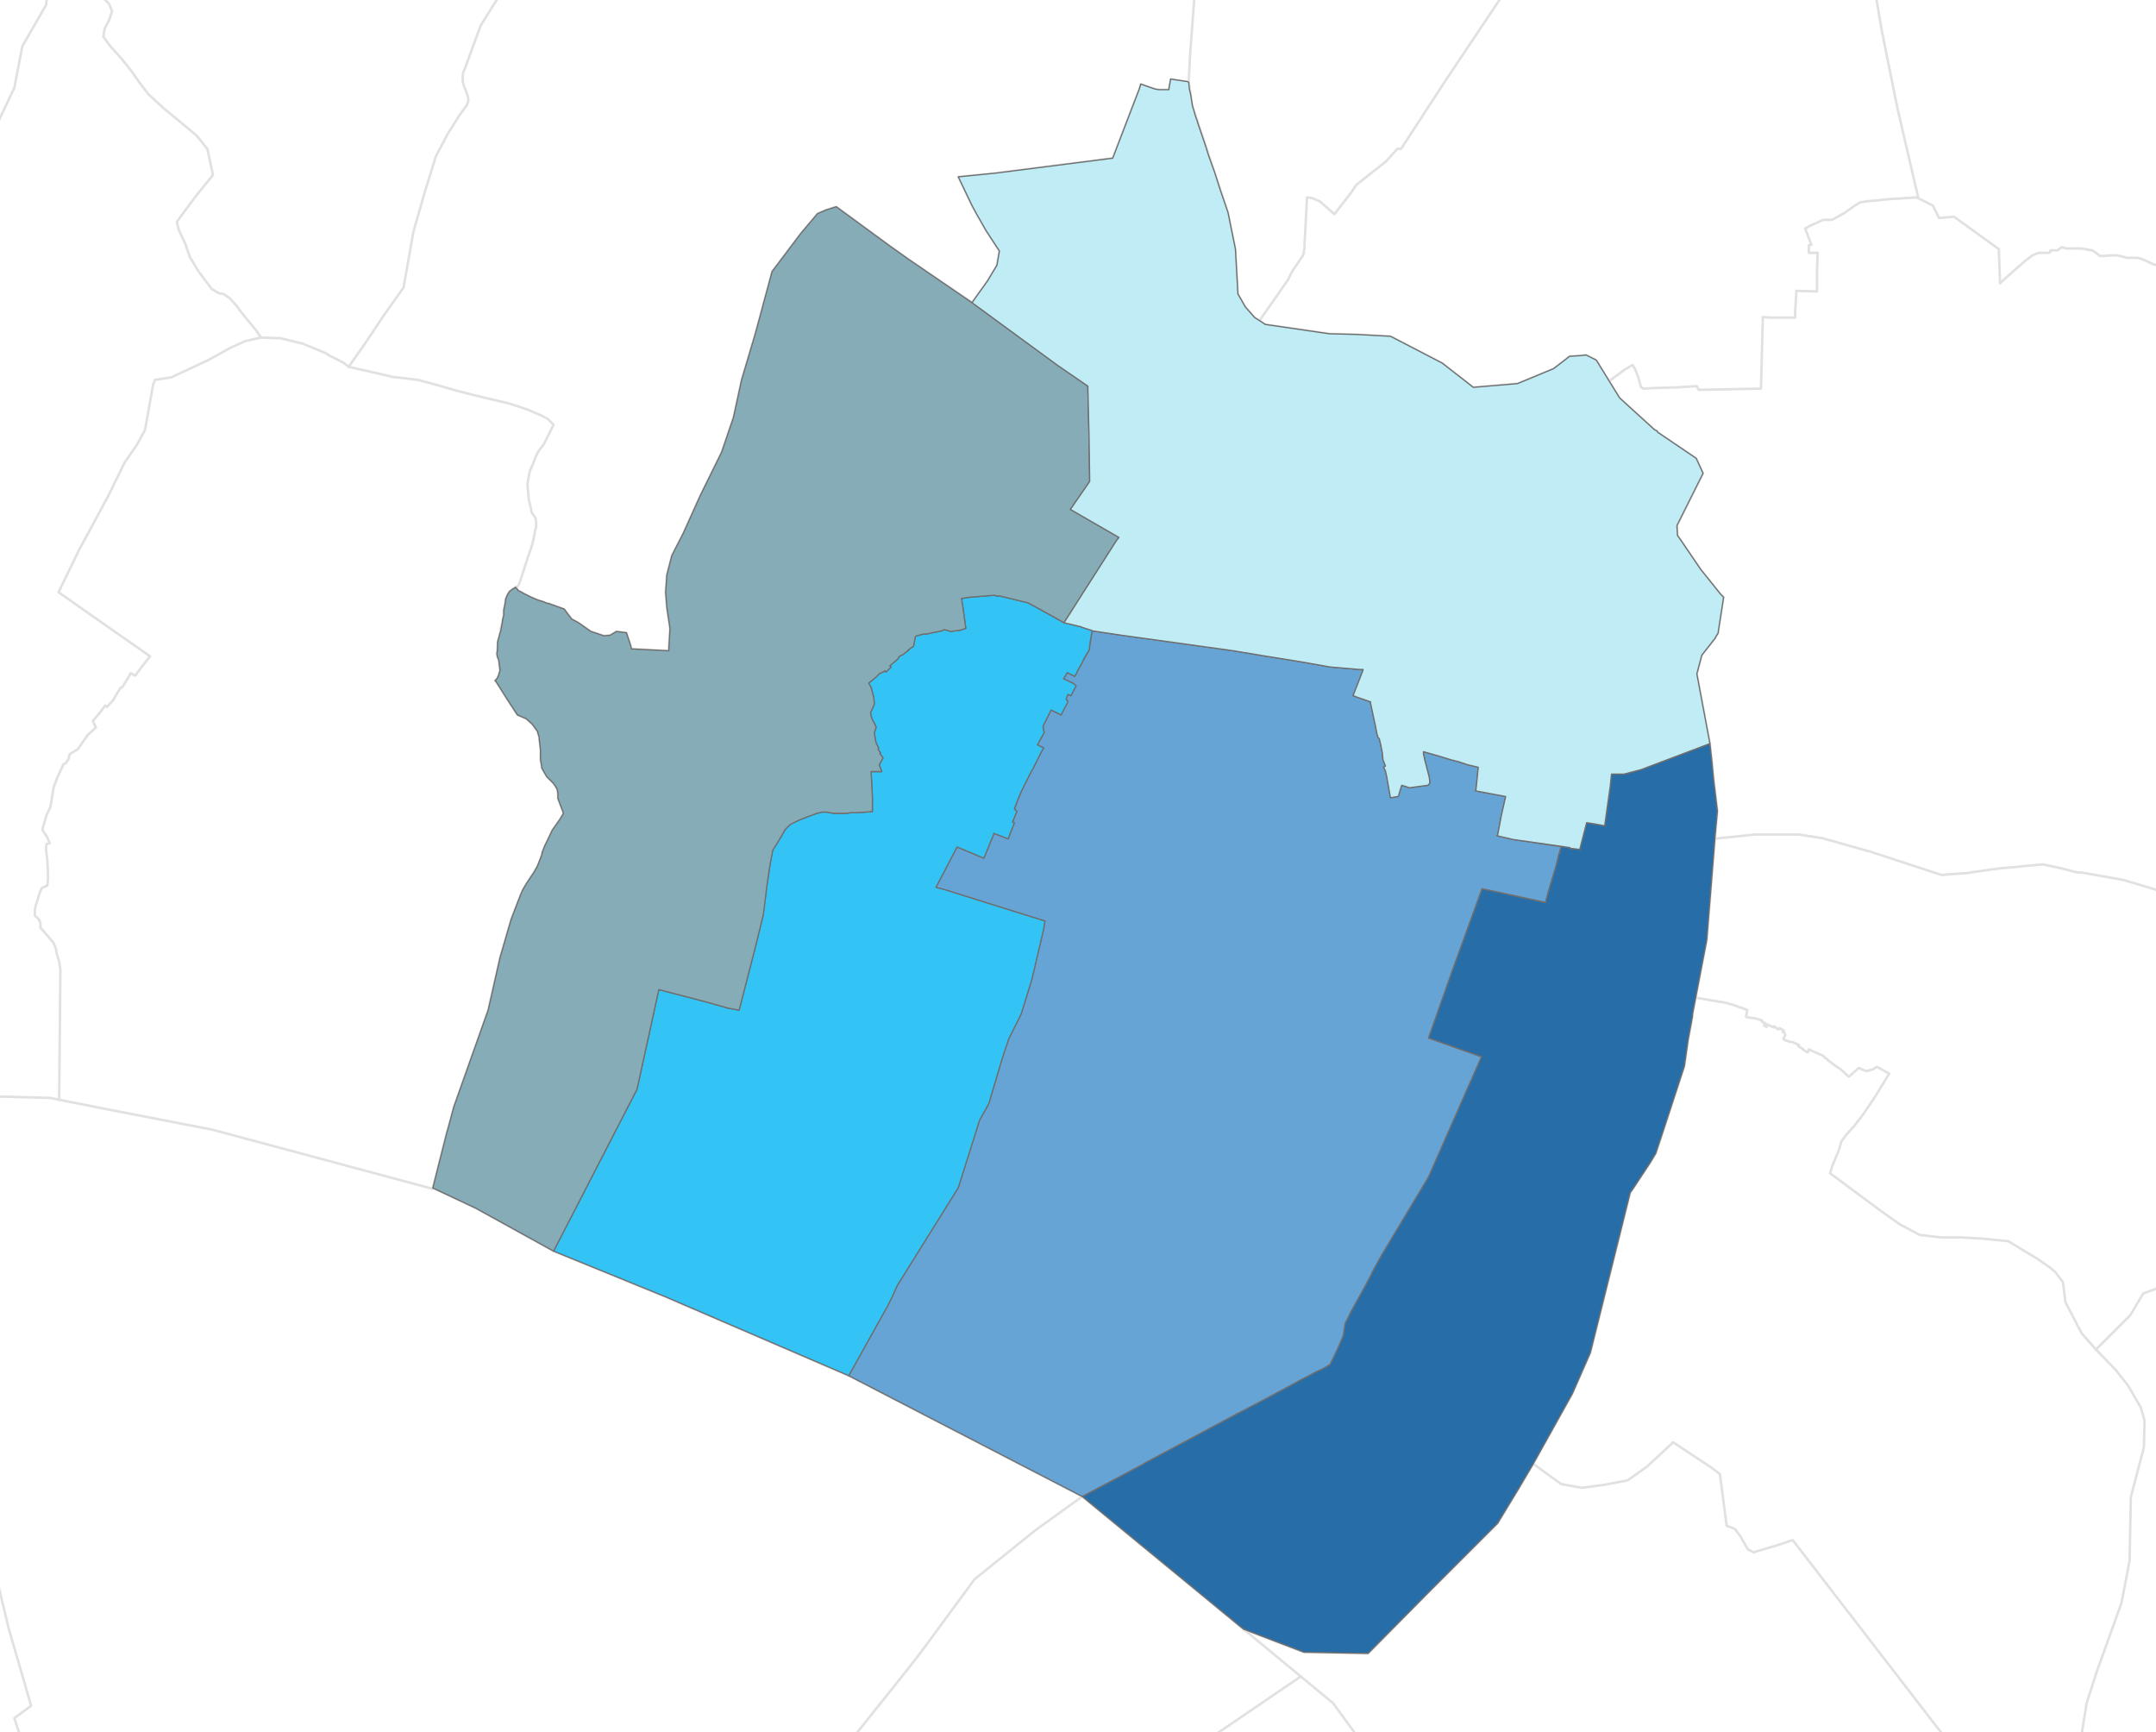 <?xml version="1.0" encoding="utf-8" standalone="no"?>
<!-- Creator: Esri ArcMap 10.4.0.5524 -->
<!DOCTYPE svg PUBLIC "-//W3C//DTD SVG 1.1//EN"  "http://www.w3.org/Graphics/SVG/1.1/DTD/svg11.dtd">
<svg width="831.005pt" height="667.502pt" viewBox="0 0 831.005 667.502" enable-background="new 0 0 831.005 667.502"
	version="1.1" xmlns="http://www.w3.org/2000/svg" xmlns:xlink="http://www.w3.org/1999/xlink" >
	<g id="Layers">
		<g id="SAMARINDA_LINE_REVISI_2022">
			<clipPath id="SVG_CP_1">
				<path d="M0,667.502L0,0L831.005,0L831.005,667.502L0,667.502z"/>
			</clipPath>
			<path clip-path="url(#SVG_CP_1)" fill="none" stroke="#E1E1E1" stroke-width="0.96" stroke-miterlimit="10" stroke-linecap="round" stroke-linejoin="round" d="
				M410.173,239.994L399.372,233.994L396.252,232.314L385.452,229.674L384.252,229.674L383.292,229.434L
				382.572,229.434L373.691,230.154L370.571,230.634L370.571,232.074L370.811,232.074L372.251,242.154L370.091,242.874
				L367.931,243.114L366.491,243.354L364.091,242.634L362.891,243.114L357.131,244.314L355.931,244.314L
				353.291,245.034L352.811,245.274L352.091,249.114L351.611,249.354L349.931,250.554L350.171,250.554L348.011,252.234
				L346.571,252.954L346.091,253.914L342.971,256.553L343.451,257.033L341.53,258.953L341.05,258.473
				L340.81,258.713L339.37,259.433L339.13,259.433L337.45,261.113L334.81,263.273L335.77,264.953
				L336.25,266.873L336.73,268.553L336.97,270.713L336.97,271.433L336.25,273.113L335.53,274.553L
				335.77,275.993L336.25,277.433L337.21,279.113L337.69,280.313L337.45,281.033L336.97,282.473L337.45,285.353
				L337.69,286.313L338.65,288.233L338.41,288.713L339.37,290.153L339.13,290.393L340.33,292.073L
				338.89,294.712L339.85,297.352L335.77,297.352L336.01,302.392L336.25,307.192L336.25,312.712L333.85,312.952
				L329.53,313.192L327.85,313.192L326.41,313.432L323.53,313.432L321.13,313.432L318.73,312.952L316.81,312.952
				L314.89,313.432L311.53,314.632L307.929,316.072L304.569,317.752L302.649,319.672L300.969,322.552
				L299.289,325.432L297.849,327.592L296.649,334.071L295.689,340.551L294.249,352.311L291.129,365.031
				L284.889,389.27L280.809,388.55L271.448,385.91L253.928,381.35L245.528,419.749L213.367,482.148"/>
			<path clip-path="url(#SVG_CP_1)" fill="none" stroke="#E1E1E1" stroke-width="0.96" stroke-miterlimit="10" stroke-linecap="round" stroke-linejoin="round" d="
				M374.651,116.637L380.652,108.237L384.252,102.237L385.212,96.718L380.172,89.038L376.332,82.318L374.651,79.198
				L369.371,68.158L383.772,66.718L428.893,60.958L439.213,34.079L439.693,32.399L443.054,33.599L445.214,34.319
				L446.654,34.559L448.094,34.559L450.494,34.559L451.214,30.479L458.174,31.679"/>
			<path clip-path="url(#SVG_CP_1)" fill="none" stroke="#E1E1E1" stroke-width="0.96" stroke-miterlimit="10" stroke-linecap="round" stroke-linejoin="round" d="
				M374.651,116.637L350.411,100.077L342.971,94.798L322.33,79.678L318.49,80.878L315.13,82.318L308.649,89.998
				L297.609,104.637L291.129,128.637L285.849,146.396L282.729,160.796L278.169,174.236L270.008,190.795
				L263.288,205.675L258.968,214.075L257.048,221.514L256.568,228.234L257.048,234.234L258.248,242.154
				L257.768,249.114L257.768,250.794L248.888,250.314L243.367,250.074L241.447,243.834L237.607,243.354L235.207,244.794
				L232.807,245.034L227.767,243.354L222.967,239.994L220.327,238.554L217.447,234.714L211.446,232.554L210.966,232.554
				L209.286,231.834L207.606,231.354L206.406,230.874L204.726,230.154L203.286,229.434L201.846,228.714L
				200.646,227.994L199.926,227.754L198.726,226.314"/>
			<path clip-path="url(#SVG_CP_1)" fill="none" stroke="#E1E1E1" stroke-width="0.96" stroke-miterlimit="10" stroke-linecap="round" stroke-linejoin="round" d="
				M653.54,384.47L652.34,390.95L652.34,391.67L650.66,400.79L649.22,410.869L640.34,437.989L638.18,444.469
				L636.02,448.069L629.539,457.908L628.339,459.588L612.979,521.267L606.019,537.106L590.898,564.226
				"/>
			<path clip-path="url(#SVG_CP_1)" fill="none" stroke="#E1E1E1" stroke-width="0.96" stroke-miterlimit="10" stroke-linecap="round" stroke-linejoin="round" d="
				M420.973,243.114L420.253,246.954L419.773,250.554L417.853,253.674L417.853,253.914L417.613,254.154L417.373,254.873
				L416.413,256.553L415.213,258.713L415.213,258.953L414.493,260.153L414.253,260.633L411.373,259.193
				L409.933,261.593L411.613,262.553L413.533,263.273L414.733,264.233L414.733,264.473L414.253,265.193L
				412.813,268.073L411.613,267.593L410.893,269.513L411.613,270.233L411.613,270.473L411.373,270.713L
				409.693,273.833L408.973,275.513L408.493,275.273L408.013,275.033L405.132,273.593L402.012,279.833L402.252,281.513
				L402.492,282.233L399.852,287.033L402.252,288.233L401.532,289.433L397.932,296.632L393.612,305.032L391.932,309.112
				L390.972,311.752L391.932,312.712L390.252,316.792L390.972,317.032L388.572,323.272L383.052,321.112L379.212,330.712
				L368.891,326.392L360.731,341.991L363.611,342.711L402.732,354.951L402.252,358.071L397.692,377.51
				L393.612,390.71L388.812,400.31L386.172,408.23L381.132,425.269L377.532,431.749L369.371,457.668L
				345.851,495.347L343.931,499.667L342.251,503.027L327.13,530.146"/>
			<path clip-path="url(#SVG_CP_1)" fill="none" stroke="#E1E1E1" stroke-width="0.96" stroke-miterlimit="10" stroke-linecap="round" stroke-linejoin="round" d="
				M410.173,239.994L416.173,241.434L416.413,241.434L416.893,241.674L417.613,241.914L419.773,242.634L
				420.733,242.874L420.973,243.114"/>
			<path clip-path="url(#SVG_CP_1)" fill="none" stroke="#E1E1E1" stroke-width="0.96" stroke-miterlimit="10" stroke-linecap="round" stroke-linejoin="round" d="
				M374.651,116.637L407.773,140.876L419.293,148.796L419.773,168.716L420.013,185.515L419.533,186.235L412.573,196.315
				L431.293,207.115L430.333,208.315L410.413,239.514L410.173,239.994"/>
			<path clip-path="url(#SVG_CP_1)" fill="none" stroke="#E1E1E1" stroke-width="0.96" stroke-miterlimit="10" stroke-linecap="round" stroke-linejoin="round" d="
				M420.973,243.114L432.253,244.794L475.455,250.794L486.975,252.714L501.855,255.113L512.656,257.033L
				523.936,257.993L525.376,257.993L525.136,258.233L525.376,258.233L521.536,268.073L522.736,268.553L528.256,270.473
				L528.256,270.953L529.696,277.673L530.176,279.833L530.656,282.473L531.136,284.153L531.616,284.633L
				532.096,286.553L532.816,290.153L533.056,292.793L534.016,295.192L533.296,295.672L534.016,297.112L534.496,299.272
				L535.936,307.432L538.817,306.952L539.057,306.712L539.297,305.752L540.257,302.632L541.937,303.112
				L543.137,303.592L548.417,302.872L550.337,302.632L551.057,301.912L551.057,300.712L550.817,299.272L
				548.897,291.593L548.657,290.633L548.657,289.673L552.017,290.633L555.377,291.593L559.217,292.793L
				562.097,293.512L565.697,294.712L569.777,295.672L569.057,302.872L568.817,304.792L580.338,306.952L578.658,314.392
				L577.218,322.072L576.978,322.072L583.218,323.512L605.059,326.872M605.059,326.872L608.899,327.352L
				605.059,326.872"/>
			<path clip-path="url(#SVG_CP_1)" fill="none" stroke="#E1E1E1" stroke-width="0.96" stroke-miterlimit="10" stroke-linecap="round" stroke-linejoin="round" d="
				M659.06,286.553L632.419,296.632L625.939,298.312L621.139,298.312L620.899,300.472L620.659,302.872
				L618.499,318.232L614.659,317.512L611.539,317.032L611.299,317.992L608.899,327.352"/>
			<path clip-path="url(#SVG_CP_1)" fill="none" stroke="#E1E1E1" stroke-width="0.96" stroke-miterlimit="10" stroke-linecap="round" stroke-linejoin="round" d="
				M595.698,347.751L571.218,342.471L559.457,374.87L550.577,400.07L570.978,407.27L550.577,453.588L
				532.576,483.588L532.576,483.588M595.698,347.751L595.698,347.511L596.898,343.191L597.378,341.511L
				600.018,332.392L601.698,326.392L601.698,326.392M417.133,576.705L418.813,575.745L423.373,573.345L431.533,569.025
				L434.893,567.345L512.656,525.827L515.296,520.307L517.696,514.787L518.656,509.507L521.296,504.707L
				528.256,491.987L532.576,483.588"/>
			<path clip-path="url(#SVG_CP_1)" fill="none" stroke="#E1E1E1" stroke-width="0.96" stroke-miterlimit="10" stroke-linecap="round" stroke-linejoin="round" d="
				M807.865,520.067L802.345,513.827L796.104,501.827L795.144,494.147L792.264,490.307L790.344,488.627L785.544,485.268
				L774.024,478.308L764.183,477.348L756.023,476.868L748.103,476.868L739.943,475.908L732.262,471.828L724.822,466.548
				L705.382,452.148L706.342,449.029L708.262,444.469L708.982,442.549L709.702,439.909L711.862,437.029
				L714.502,434.149L717.862,429.829L722.902,422.389L728.182,413.749L723.862,411.349L723.382,411.109L721.942,412.069
				L719.302,412.789L716.422,411.589L712.582,414.949L709.462,412.069L707.302,410.63L705.382,409.19L704.422,408.47
				L704.422,408.23L703.222,407.51L703.222,407.27L702.022,406.55L700.341,405.83L699.861,405.59L698.661,405.11
				L697.221,404.39L696.741,405.59L694.821,404.39L694.821,404.15L693.141,403.19L693.381,402.71L
				690.741,401.51L690.021,401.51L687.861,400.79L687.381,400.31L688.101,398.87L687.861,398.15L687.141,397.67
				L687.621,397.19L685.941,396.23L685.461,396.71L683.781,395.51L683.541,395.99L683.301,395.75L681.141,394.79
				L680.901,395.75L679.941,395.27L680.421,394.31L679.221,393.83L679.221,393.35L677.301,392.63L
				676.101,392.39L674.181,392.15L672.981,391.91L673.461,389.27L672.501,388.79L670.821,388.31L668.421,387.35
				L665.78,386.63L664.82,386.39L653.54,384.47"/>
			<path clip-path="url(#SVG_CP_1)" fill="none" stroke="#E1E1E1" stroke-width="0.96" stroke-miterlimit="10" stroke-linecap="round" stroke-linejoin="round" d="
				M590.898,564.226L591.138,564.226L601.698,571.905L609.619,573.345L609.859,573.345L618.739,572.145L627.379,570.465
				L634.819,565.186L644.9,555.826L659.78,565.666L662.9,568.065L665.54,587.985L668.661,589.185L
				670.821,592.065L673.701,597.105L676.101,598.305L676.341,598.065L685.221,595.425L690.981,593.505L754.103,675.343
				L758.183,699.342L761.063,701.022"/>
			<path clip-path="url(#SVG_CP_1)" fill="none" stroke="#E1E1E1" stroke-width="0.96" stroke-miterlimit="10" stroke-linecap="round" stroke-linejoin="round" d="
				M620.179,146.876L626.419,142.316L629.299,140.636L630.259,142.316L631.219,144.716L631.939,147.116L632.419,149.036
				L633.379,149.756L638.18,149.516L646.34,149.276L654.02,148.796L654.74,150.236L678.741,149.756L
				679.461,122.157L682.101,122.397L691.941,122.397L691.941,121.437L691.941,119.757L692.421,112.077L
				700.341,112.317L700.341,104.637L700.582,97.438L697.221,97.438L697.221,94.558L698.181,94.318L695.781,88.078
				L697.941,86.878L700.101,85.918L702.742,84.718L703.942,84.718L706.102,84.718L710.902,82.078L714.982,79.198
				L716.902,77.998L720.022,77.518L723.142,77.278L727.462,76.798L738.743,76.078L739.223,76.318"/>
			<path clip-path="url(#SVG_CP_1)" fill="none" stroke="#E1E1E1" stroke-width="0.96" stroke-miterlimit="10" stroke-linecap="round" stroke-linejoin="round" d="
				M660.98,323.272L664.34,322.792L665.06,322.792L676.581,321.592L682.341,321.592L693.381,321.592L
				702.502,323.032L721.222,328.312L748.343,337.191L750.983,336.951L757.943,336.471L764.423,335.511L771.624,334.551
				L777.384,334.071L781.944,333.591L787.464,333.111L794.184,334.551L800.665,336.231L802.345,336.231L818.425,339.111
				L832.826,343.431L851.546,350.871L853.466,351.831L856.586,353.991L857.066,355.431L857.786,356.631L861.146,357.591
				L862.346,358.071L863.307,358.791L864.027,359.031L865.947,360.471L870.267,364.791L872.667,367.431"/>
			<path clip-path="url(#SVG_CP_1)" fill="none" stroke="#E1E1E1" stroke-width="0.96" stroke-miterlimit="10" stroke-linecap="round" stroke-linejoin="round" d="
				M872.667,121.677L871.467,121.677L866.187,123.837L864.267,119.037L861.626,114.237L858.506,112.077L
				852.986,109.677L848.906,106.557L837.626,104.637L836.906,104.157L835.466,103.677L834.986,102.717L833.306,102.237
				L830.426,101.997L828.745,101.277L827.305,100.557L824.905,99.597L823.705,99.357L822.265,99.357L821.545,99.357
				L819.625,99.357L818.185,98.877L815.785,98.397L813.385,98.397L811.225,98.637L809.305,98.637L807.865,97.438
				L806.425,96.478L804.745,96.238L803.785,95.998L801.865,95.758L798.265,95.758L796.584,95.758L794.664,95.278
				L793.944,95.758L792.984,96.478L790.344,96.478L790.344,96.718L790.104,97.198L789.864,97.438L789.384,97.438
				L787.464,97.438L786.504,97.438L785.784,97.438L784.584,97.918L783.384,98.397L780.264,100.797L772.104,107.997
				L770.904,109.197L770.424,95.998L753.143,83.518L747.383,83.998L744.983,79.198L739.223,76.318"/>
			<path clip-path="url(#SVG_CP_1)" fill="none" stroke="#E1E1E1" stroke-width="0.96" stroke-miterlimit="10" stroke-linecap="round" stroke-linejoin="round" d="
				M134.404,141.356L141.124,131.757L148.325,120.957L155.525,110.877L159.365,89.278L163.685,74.158L168.005,60.238
				L172.565,51.599L176.645,45.119L176.885,44.639L179.766,40.799L180.486,39.119L180.486,37.679L179.526,34.799
				L178.805,33.119L178.325,31.199L178.325,29.519L178.565,27.839L179.286,26.159L182.166,18.24L185.286,9.84
				L195.606,-6.72L201.366,-18L204.486,-24.239L204.486,-29.759L204.006,-33.359M237.847,-33.359L238.087,-33.119
				L240.727,-30.719L254.408,-23.519L259.928,-20.399L263.048,-18.48L274.808,-23.519L280.089,-33.359"/>
			<path clip-path="url(#SVG_CP_1)" fill="none" stroke="#E1E1E1" stroke-width="0.96" stroke-miterlimit="10" stroke-linecap="round" stroke-linejoin="round" d="
				M100.563,130.077L94.323,131.517L88.563,134.157L80.402,138.716L77.282,140.156L76.802,140.396L66.002,145.436
				L59.762,146.396L59.042,148.076L55.922,165.596L52.802,171.356L48.001,178.315L41.521,191.515L30.481,211.915
				L22.561,228.234L36.241,237.834L51.362,248.394L57.842,252.954L54.962,256.553L52.082,260.393L50.402,259.433
				L49.442,261.113L47.041,264.953L46.561,264.953L44.881,267.593L43.681,269.753L41.281,272.393L40.561,271.913
				L38.161,275.033L35.761,277.913L36.481,279.353L36.961,280.313L35.761,281.513L33.841,283.193L30.001,288.713
				L26.881,290.633L26.401,292.553L25.201,294.232L24.481,294.472L21.841,300.232L20.641,303.592L19.441,311.032
				L18.001,313.912L16.32,319.672L16.561,320.152L18.001,322.312L19.201,324.952L18.001,325.192L17.761,326.152
				L17.761,327.592L18.241,331.432L18.481,335.991L18.481,339.111L18.241,341.271L16.08,342.231L15.36,343.911
				L14.4,347.031L13.68,349.191L13.44,351.111L13.44,352.791L15.12,354.471L15.6,355.911L15.6,357.591
				L16.561,358.551L18.001,360.231L20.641,363.351L21.601,365.751L21.841,367.431L22.801,370.551L23.281,373.67
				L22.801,423.829"/>
			<path clip-path="url(#SVG_CP_1)" fill="none" stroke="#E1E1E1" stroke-width="0.96" stroke-miterlimit="10" stroke-linecap="round" stroke-linejoin="round" d="
				M599.298,-33.359L590.898,-20.879L581.778,-5.76L557.537,30.479L540.017,57.359L538.577,57.359L534.256,62.158
				L522.736,71.278L520.816,74.158L514.336,82.558L510.256,78.958L508.576,77.518L505.696,76.318L503.775,76.078
				L502.815,94.318L502.815,95.758L502.575,96.718L502.575,97.438L502.335,97.918L502.095,98.637L498.015,104.637
				L496.335,107.997L485.775,123.117L485.535,123.597"/>
			<path clip-path="url(#SVG_CP_1)" fill="none" stroke="#E1E1E1" stroke-width="0.96" stroke-miterlimit="10" stroke-linecap="round" stroke-linejoin="round" d="
				M545.777,701.022L544.817,698.862L513.856,656.383L501.375,646.063"/>
			<path clip-path="url(#SVG_CP_1)" fill="none" stroke="#E1E1E1" stroke-width="0.96" stroke-miterlimit="10" stroke-linecap="round" stroke-linejoin="round" d="
				M417.133,576.705L399.132,589.665L375.612,608.624L354.971,636.704L349.931,643.184L324.25,675.343L
				310.57,690.942L301.449,701.022"/>
			<path clip-path="url(#SVG_CP_1)" fill="none" stroke="#E1E1E1" stroke-width="0.96" stroke-miterlimit="10" stroke-linecap="round" stroke-linejoin="round" d="
				M29.521,701.022L23.521,687.102L16.561,691.662L12.24,682.303L5.52,662.143L12,657.343L3.36,627.584
				L-7.44,582.705L-30.961,487.668L-39.361,455.268L-41.521,442.309"/>
			<path clip-path="url(#SVG_CP_1)" fill="none" stroke="#E1E1E1" stroke-width="0.96" stroke-miterlimit="10" stroke-linecap="round" stroke-linejoin="round" d="
				M213.367,482.148L183.366,465.588L167.045,457.908L167.045,457.908"/>
			<path clip-path="url(#SVG_CP_1)" fill="none" stroke="#E1E1E1" stroke-width="0.96" stroke-miterlimit="10" stroke-linecap="round" stroke-linejoin="round" d="
				M327.13,530.146L256.328,499.667L213.367,482.148"/>
			<path clip-path="url(#SVG_CP_1)" fill="none" stroke="#E1E1E1" stroke-width="0.96" stroke-miterlimit="10" stroke-linecap="round" stroke-linejoin="round" d="
				M417.133,576.705L327.13,530.146"/>
			<path clip-path="url(#SVG_CP_1)" fill="none" stroke="#E1E1E1" stroke-width="0.96" stroke-miterlimit="10" stroke-linecap="round" stroke-linejoin="round" d="
				M22.801,423.829L41.041,427.429L81.843,435.349L166.805,458.148L167.045,457.908"/>
			<path clip-path="url(#SVG_CP_1)" fill="none" stroke="#E1E1E1" stroke-width="0.96" stroke-miterlimit="10" stroke-linecap="round" stroke-linejoin="round" d="
				M455.054,-33.359L456.014,-30.239L457.454,-22.079L460.094,-8.88L460.334,-0.72L458.654,21.839L458.174,31.679
				"/>
			<path clip-path="url(#SVG_CP_1)" fill="none" stroke="#E1E1E1" stroke-width="0.96" stroke-miterlimit="10" stroke-linecap="round" stroke-linejoin="round" d="
				M872.667,478.308L857.546,485.748L848.426,487.908L839.066,496.307L832.586,496.067L826.105,498.467
				L821.065,506.867L807.865,520.067"/>
			<path clip-path="url(#SVG_CP_1)" fill="none" stroke="#E1E1E1" stroke-width="0.96" stroke-miterlimit="10" stroke-linecap="round" stroke-linejoin="round" d="
				M233.287,701.022L242.407,684.942L251.528,683.982L255.128,677.503L258.248,681.583L260.408,685.422L261.848,688.062
				L263.528,692.862L265.208,697.422L266.408,701.022"/>
			<path clip-path="url(#SVG_CP_1)" fill="none" stroke="#E1E1E1" stroke-width="0.96" stroke-miterlimit="10" stroke-linecap="round" stroke-linejoin="round" d="
				M479.295,627.824L417.133,576.705"/>
			<path clip-path="url(#SVG_CP_1)" fill="none" stroke="#E1E1E1" stroke-width="0.96" stroke-miterlimit="10" stroke-linecap="round" stroke-linejoin="round" d="
				M501.375,646.063L479.295,627.824"/>
			<path clip-path="url(#SVG_CP_1)" fill="none" stroke="#E1E1E1" stroke-width="0.96" stroke-miterlimit="10" stroke-linecap="round" stroke-linejoin="round" d="
				M590.898,564.226L585.378,573.585L577.218,587.025L550.817,613.424L527.296,637.184L502.575,636.704L
				479.295,627.824"/>
			<path clip-path="url(#SVG_CP_1)" fill="none" stroke="#E1E1E1" stroke-width="0.96" stroke-miterlimit="10" stroke-linecap="round" stroke-linejoin="round" d="
				M807.865,520.067L815.305,527.746L820.105,533.746L825.145,542.386L826.585,547.426L826.345,557.746L821.305,576.945
				L820.825,601.425L817.705,617.744L808.105,644.384L804.265,656.383L798.024,695.262L793.224,701.022"/>
			<path clip-path="url(#SVG_CP_1)" fill="none" stroke="#E1E1E1" stroke-width="0.96" stroke-miterlimit="10" stroke-linecap="round" stroke-linejoin="round" d="
				M659.06,286.553L659.78,293.033L660.5,300.472L661.94,312.472L661.94,312.712L660.98,323.032L660.98,323.272
				"/>
			<path clip-path="url(#SVG_CP_1)" fill="none" stroke="#E1E1E1" stroke-width="0.96" stroke-miterlimit="10" stroke-linecap="round" stroke-linejoin="round" d="
				M660.98,323.272L657.86,362.151L653.54,384.47"/>
			<path clip-path="url(#SVG_CP_1)" fill="none" stroke="#E1E1E1" stroke-width="0.96" stroke-miterlimit="10" stroke-linecap="round" stroke-linejoin="round" d="
				M739.223,76.318L739.223,75.598L731.302,41.519L725.302,11.76L722.902,-2.4L717.862,-18.24L713.302,-28.559
				L710.902,-33.359"/>
			<path clip-path="url(#SVG_CP_1)" fill="none" stroke="#E1E1E1" stroke-width="0.96" stroke-miterlimit="10" stroke-linecap="round" stroke-linejoin="round" d="
				M620.179,146.876L624.259,153.356L627.139,155.996L637.7,165.596L638.66,166.076L638.9,166.556
				L653.78,176.635L656.42,182.395L646.34,202.555L646.58,206.395L647.78,208.075L655.46,219.354
				L663.14,228.954L664.34,230.154L662.18,244.074L661.22,245.514L661.22,245.754L658.58,249.114L655.94,252.474
				L654.02,259.673L659.06,286.553"/>
			<path clip-path="url(#SVG_CP_1)" fill="none" stroke="#E1E1E1" stroke-width="0.96" stroke-miterlimit="10" stroke-linecap="round" stroke-linejoin="round" d="
				M485.535,123.597L487.695,125.037L512.416,128.637L522.496,128.877L535.936,129.597L555.857,139.916L567.857,149.276
				L584.898,147.836L598.818,142.076L605.059,137.276L605.539,137.276L609.379,137.036L611.299,136.797L615.139,138.716
				L615.379,138.956L620.179,146.876"/>
			<path clip-path="url(#SVG_CP_1)" fill="none" stroke="#E1E1E1" stroke-width="0.96" stroke-miterlimit="10" stroke-linecap="round" stroke-linejoin="round" d="
				M167.045,457.908L166.805,457.908L172.325,436.069L172.565,435.349L174.965,426.469L188.166,389.27L
				192.726,369.111L197.046,354.231L200.646,344.871L201.606,342.711L207.126,333.831L208.086,331.672L
				208.806,329.512L209.046,328.312L209.286,328.312L210.006,325.912L210.486,324.952L210.726,324.472L212.887,319.912
				L215.767,315.832L216.487,314.632L217.207,313.432L215.047,307.672L215.047,305.752L214.807,304.792L214.807,304.312
				L214.327,303.352L213.367,301.912L210.726,299.272L208.806,295.912L208.806,295.432L208.326,293.033L
				208.326,292.553L208.326,288.953L208.086,286.073L207.846,284.873L207.846,284.153L207.126,281.753L206.406,280.793
				L205.446,279.353L205.206,279.353L205.206,279.113L202.806,276.953L199.446,275.513L195.846,269.993L195.606,269.753
				L194.166,267.353L191.286,262.793L190.806,262.313L191.526,261.593L191.766,261.113L192.246,260.153L
				192.246,259.913L192.726,258.473L192.726,258.233L192.486,256.313L192.246,254.393L191.766,253.194L191.526,251.994
				L191.766,249.114L192.006,246.954L192.726,244.554L192.966,242.154L193.686,239.514L194.166,237.114L
				194.166,235.194L194.646,232.794L194.886,231.114L195.606,229.194L196.326,227.994L198.006,226.794L198.726,226.314
				"/>
			<path clip-path="url(#SVG_CP_1)" fill="none" stroke="#E1E1E1" stroke-width="0.96" stroke-miterlimit="10" stroke-linecap="round" stroke-linejoin="round" d="
				M-41.521,421.429L19.201,423.109L19.441,423.109L22.801,423.829"/>
			<path clip-path="url(#SVG_CP_1)" fill="none" stroke="#E1E1E1" stroke-width="0.96" stroke-miterlimit="10" stroke-linecap="round" stroke-linejoin="round" d="
				M134.404,141.356L151.205,145.196M198.726,226.314L199.446,226.074L200.166,224.874L201.606,220.554L
				203.286,215.274L204.966,210.475L205.686,207.595L206.166,204.955L206.646,203.035L206.646,201.355L
				206.406,199.675L204.966,197.515L204.486,195.355L203.766,192.235L203.526,189.355L203.286,186.475L203.766,183.835
				L204.246,181.435L205.446,178.795L206.406,176.155L207.606,173.756L209.526,171.356L212.167,166.076
				L213.367,163.676L211.206,161.516L209.046,160.316L203.526,157.916L196.326,155.516L188.166,153.596L
				182.166,152.156L175.685,150.476L168.245,148.316L161.045,146.396L157.205,145.916L150.725,145.196"/>
			<path clip-path="url(#SVG_CP_1)" fill="none" stroke="#E1E1E1" stroke-width="0.96" stroke-miterlimit="10" stroke-linecap="round" stroke-linejoin="round" d="
				M100.563,130.077L98.643,127.197L95.043,122.877L93.123,120.477L90.963,117.597L88.563,114.957L86.163,113.277
				L84.483,113.037L81.603,111.357L76.562,104.637L73.202,99.117L71.282,93.598L68.882,88.558L68.162,85.438
				L75.842,75.118L82.083,67.438L79.922,57.359L75.842,52.319L69.842,47.279L63.122,41.759L57.362,36.479
				L54.002,32.159L50.642,27.359L46.801,22.559L42.481,17.76L39.841,14.16L40.321,11.04L42.001,7.92
				L43.201,4.32L42.001,1.44L39.121,-1.44L38.401,-2.16L36.481,-4.08L33.841,-5.76L35.041,-7.44
				L35.281,-10.08L35.281,-13.44L35.041,-16.08L34.321,-19.2L33.601,-22.559L32.881,-25.919L32.881,-26.879
				L36.961,-31.919"/>
			<path clip-path="url(#SVG_CP_1)" fill="none" stroke="#E1E1E1" stroke-width="0.96" stroke-miterlimit="10" stroke-linecap="round" stroke-linejoin="round" d="
				M-41.521,96.238L-41.281,96.238L-39.121,95.278L-38.401,94.318L-37.681,92.878L-37.201,90.718L-36.481,88.318
				L-35.521,86.398L-30.241,89.758L-25.681,93.358L-20.161,97.438L-16.801,93.118L-11.28,84.238L-6,70.558
				L-3.36,52.559L5.52,33.839L8.64,17.76L17.761,1.92L20.641,-23.039L25.921,-28.079L30.721,-31.439
				L36.961,-31.919"/>
			<path clip-path="url(#SVG_CP_1)" fill="none" stroke="#E1E1E1" stroke-width="0.96" stroke-miterlimit="10" stroke-linecap="round" stroke-linejoin="round" d="
				M485.535,123.597L483.615,122.397L480.015,118.317L477.135,113.277L476.175,95.998L473.295,81.838L459.614,40.799
				L458.174,31.679"/>
			<path clip-path="url(#SVG_CP_1)" fill="none" stroke="#E1E1E1" stroke-width="0.96" stroke-miterlimit="10" stroke-linecap="round" stroke-linejoin="round" d="
				M100.563,130.077L107.043,130.317L108.003,130.317L116.884,132.477L117.364,132.717L121.444,134.397L
				126.004,136.317L126.484,136.797L132.244,139.676L134.404,141.356"/>
			<path clip-path="url(#SVG_CP_1)" fill="none" stroke="#E1E1E1" stroke-width="0.96" stroke-miterlimit="10" stroke-linecap="round" stroke-linejoin="round" d="
				M36.961,-31.919L36.481,-33.119L36.241,-33.359"/>
			<path clip-path="url(#SVG_CP_1)" fill="none" stroke="#E1E1E1" stroke-width="0.96" stroke-miterlimit="10" stroke-linecap="round" stroke-linejoin="round" d="
				M425.053,701.022L433.213,693.822L443.534,685.422L501.375,646.063"/>
		</g>
		<g id="Kecamatan">
			<g id="Kecamatan_Samarinda_Kota">
				<path clip-path="url(#SVG_CP_1)" fill="#276EA8" fill-rule="evenodd" stroke="#6E6E6E" stroke-width="0.48" stroke-miterlimit="10" stroke-linecap="round" stroke-linejoin="round" d="
					M595.458,347.751L595.698,347.751L595.698,347.511L596.898,343.191L597.378,341.511L599.778,333.591
					L600.018,332.871L600.738,329.752L600.738,329.512L601.218,328.552L601.458,326.872L601.698,326.392L
					601.698,326.152L605.059,326.632L605.059,326.872L608.899,327.352L611.299,317.992L611.539,317.032L614.659,317.512
					L618.499,318.232L620.659,302.872L620.899,300.472L621.139,298.312L625.939,298.312L632.419,296.632
					L659.06,286.553L659.78,293.033L660.5,300.472L661.94,312.472L661.94,312.712L660.98,323.032L660.98,323.272
					L657.86,362.151L652.34,390.95L652.34,391.67L650.66,400.79L649.22,410.869L640.34,437.989L638.18,444.469
					L636.02,448.069L629.539,457.908L628.339,459.588L612.979,521.267L606.019,537.106L590.898,564.226
					L585.378,573.585L577.218,587.025L550.817,613.424L527.296,637.184L502.575,636.704L479.295,627.824L
					417.133,576.705L440.654,564.226L440.894,563.986L455.294,556.306L455.774,556.066L465.614,550.786L476.415,545.026
					L486.975,539.506L502.095,531.346L504.015,530.386L507.136,528.706L509.776,527.507L512.656,525.827L
					515.056,520.787L515.296,520.307L516.256,518.147L517.696,514.787L518.416,510.227L518.656,509.507L518.896,509.267
					L520.336,506.147L525.136,497.507L528.736,490.787L528.736,490.547L530.176,487.908L532.576,483.588
					L550.577,453.588L570.978,407.27L550.577,400.07L559.457,374.87L571.218,342.471L595.458,347.751z
					"/>
				<path clip-path="url(#SVG_CP_1)" fill="#67A4D6" fill-rule="evenodd" stroke="#6E6E6E" stroke-width="0.48" stroke-miterlimit="10" stroke-linecap="round" stroke-linejoin="round" d="
					M583.218,323.512L584.658,323.752L588.018,324.232L591.378,324.712L592.818,324.952L599.298,325.912L599.538,325.912
					L601.698,326.152L601.698,326.392L600.738,329.512L599.778,333.591L597.378,341.511L596.898,343.191
					L595.698,347.511L595.698,347.751L571.218,342.471L559.457,374.87L550.577,400.07L570.978,407.27
					L550.577,453.588L532.576,483.588L530.176,487.908L528.736,490.547L528.736,490.787L525.136,497.507L
					520.336,506.147L518.896,509.267L518.656,509.267L518.656,509.507L518.416,510.227L517.696,514.787L516.256,518.147
					L515.296,520.307L515.056,520.787L512.656,525.827L509.776,527.507L507.136,528.706L504.015,530.386
					L502.095,531.346L499.935,532.546L486.975,539.506L476.415,545.026L465.614,550.786L455.774,556.066L455.294,556.306
					L440.894,563.986L440.654,564.226L417.133,576.705L327.13,530.146L342.251,503.027L343.931,499.667
					L345.851,495.347L369.371,457.668L377.532,431.749L381.132,425.269L386.172,408.23L388.812,400.31L
					393.612,390.71L397.692,377.51L402.252,358.071L402.732,354.951L363.611,342.711L360.731,341.991L
					368.891,326.392L379.212,330.712L383.052,321.352L383.052,321.112L388.572,323.272L390.972,317.032L390.252,316.792
					L391.932,312.712L390.972,311.752L391.932,309.352L391.932,309.112L393.612,305.032L397.692,296.872L397.932,296.632
					L401.532,289.433L402.252,288.233L399.852,287.033L402.492,282.233L402.252,281.513L402.012,279.833L405.132,273.593
					L408.013,275.033L408.493,275.273L408.973,275.513L411.613,270.233L410.893,269.513L411.613,267.593
					L412.813,268.073L414.733,264.233L413.533,263.273L409.933,261.593L411.373,259.193L414.253,260.633L
					414.493,260.153L416.413,256.553L417.853,253.914L419.773,250.554L420.973,243.114L432.253,244.794L
					475.455,250.794L486.975,252.714L501.855,255.113L512.656,257.033L523.936,257.993L525.376,257.993L525.136,258.233
					L525.376,258.233L521.536,268.073L522.736,268.553L528.256,270.473L528.256,270.953L529.696,277.673L530.176,279.833
					L530.656,282.473L531.136,284.153L531.616,284.633L532.096,286.553L532.816,290.153L533.056,292.793
					L534.016,295.192L533.296,295.672L534.016,297.112L534.496,299.272L535.936,307.432L538.817,306.952L539.057,306.712
					L539.297,305.752L540.257,302.632L541.937,303.112L543.137,303.592L548.417,302.872L550.337,302.632L
					551.057,301.912L551.057,300.712L550.817,299.272L549.137,292.793L548.897,291.593L548.657,290.633L
					548.657,289.673L552.017,290.633L555.377,291.593L559.217,292.793L562.097,293.512L565.697,294.712L
					569.777,295.672L569.057,302.872L568.817,304.792L580.338,306.952L578.658,314.392L577.218,322.072L576.978,322.072
					L583.218,323.512z"/>
				<path clip-path="url(#SVG_CP_1)" fill="#33C4F5" fill-rule="evenodd" stroke="#6E6E6E" stroke-width="0.48" stroke-miterlimit="10" stroke-linecap="round" stroke-linejoin="round" d="
					M408.013,275.033L405.132,273.593L402.012,279.833L402.252,281.513L402.492,282.233L399.852,287.033L402.252,288.233
					L401.532,289.433L397.932,296.632L397.692,296.872L393.612,305.032L391.932,309.112L390.972,311.752L391.932,312.712
					L390.252,316.792L390.972,317.032L388.572,323.272L383.052,321.112L383.052,321.352L379.212,330.712L368.891,326.392
					L360.731,341.991L363.611,342.711L402.732,354.951L402.252,358.071L397.692,377.51L393.612,390.71
					L388.812,400.31L386.172,408.23L381.132,425.269L377.532,431.749L369.371,457.668L345.851,495.347L
					343.931,499.667L342.251,503.027L327.13,530.146L256.328,499.667L213.367,482.148L245.528,419.749L
					253.928,381.35L271.448,385.91L280.809,388.55L284.889,389.27L291.129,365.031L294.249,352.311L294.249,351.351
					L295.689,340.551L296.169,337.671L296.649,334.071L297.369,329.752L297.849,327.592L298.569,326.392
					L299.289,325.432L299.529,324.952L300.969,322.552L302.649,319.672L304.089,318.232L304.569,317.752L
					305.289,317.272L307.929,316.072L311.53,314.632L314.89,313.432L316.81,312.952L318.73,312.952L320.17,313.192
					L320.41,313.192L321.13,313.432L323.53,313.432L326.41,313.432L327.85,313.192L329.53,313.192
					L333.85,312.952L336.25,312.712L336.25,307.192L336.01,302.392L335.77,298.312L335.77,297.832L335.77,297.352
					L336.49,297.352L339.85,297.352L338.89,294.712L340.33,292.073L339.13,290.393L339.37,290.153
					L338.41,288.713L338.65,288.233L337.69,286.313L337.45,285.353L336.97,282.473L337.45,281.033L337.69,280.313
					L337.21,279.113L336.25,277.433L335.77,275.993L335.53,274.553L336.25,273.113L336.97,271.433L336.97,270.713
					L336.73,268.553L336.25,267.113L336.25,266.873L335.77,264.953L334.81,263.273L337.45,261.113
					L339.13,259.433L339.37,259.433L340.81,258.713L341.05,258.473L341.53,258.953L343.451,257.033
					L342.971,256.553L346.091,253.914L346.571,252.954L348.011,252.234L350.171,250.554L349.931,250.554
					L351.611,249.354L352.091,249.114L352.811,245.274L353.291,245.034L355.931,244.314L357.131,244.314L
					362.891,243.114L364.091,242.634L366.491,243.354L367.931,243.114L370.091,242.874L372.251,242.154L371.051,233.514
					L370.811,232.074L370.571,230.634L373.691,230.154L382.572,229.434L383.292,229.434L384.252,229.674L385.452,229.674
					L396.252,232.314L399.372,233.994L410.173,239.994L416.173,241.434L416.413,241.434L416.893,241.674L
					417.613,241.914L419.773,242.634L420.733,242.874L420.973,243.114L420.253,246.954L419.773,250.554L417.853,253.674
					L417.853,253.914L417.613,254.154L417.373,254.873L416.413,256.553L415.213,258.713L415.213,258.953L
					414.493,260.153L414.253,260.633L411.373,259.193L409.933,261.593L413.533,263.273L414.733,264.233L414.733,264.473
					L414.253,265.193L412.813,268.073L411.613,267.593L410.893,269.513L411.613,270.233L411.613,270.473
					L408.973,275.513L408.493,275.273L408.013,275.033z"/>
				<path clip-path="url(#SVG_CP_1)" fill="#86ACB8" fill-rule="evenodd" stroke="#6E6E6E" stroke-width="0.48" stroke-miterlimit="10" stroke-linecap="round" stroke-linejoin="round" d="
					M192.246,245.754L192.726,243.834L192.966,243.354L193.686,239.514L193.686,239.034L194.166,237.114L
					194.166,235.194L194.646,232.794L194.886,231.114L194.886,230.874L195.606,229.194L196.326,227.994L
					197.526,227.034L198.006,226.794L198.726,226.314L199.926,227.754L200.646,227.994L201.846,228.714L203.286,229.434
					L204.726,230.154L206.406,230.874L207.606,231.354L209.286,231.834L210.966,232.554L211.446,232.554
					L217.447,234.714L220.327,238.554L222.967,239.994L227.767,243.354L232.807,245.034L235.207,244.794L237.607,243.354
					L241.447,243.834L243.127,248.874L243.367,250.074L257.768,250.794L258.248,242.154L257.048,234.234L
					256.568,228.234L257.048,221.514L258.968,214.075L263.288,205.675L270.008,190.795L278.169,174.236L
					282.729,160.796L285.849,146.396L291.129,128.637L297.609,104.637L308.649,89.998L315.13,82.318L318.49,80.878
					L322.33,79.678L342.971,94.798L350.411,100.077L374.651,116.637L407.773,140.876L419.293,148.796L419.773,168.716
					L420.013,185.515L419.533,186.235L412.573,196.315L431.293,207.115L430.333,208.315L410.413,239.514L410.173,239.994
					L399.372,233.994L396.252,232.314L385.452,229.674L384.252,229.674L383.292,229.434L382.572,229.434L
					373.691,230.154L370.571,230.634L371.051,233.514L372.251,242.154L370.091,242.874L367.931,243.114L366.491,243.354
					L364.091,242.634L362.891,243.114L357.131,244.314L355.931,244.314L353.291,245.034L352.811,245.274
					L352.091,249.114L351.611,249.354L349.931,250.554L350.171,250.554L348.011,252.234L346.571,252.954L
					346.091,253.914L342.971,256.553L343.451,257.033L341.53,258.953L341.05,258.473L340.81,258.713L
					339.37,259.433L339.13,259.433L337.45,261.113L334.81,263.273L335.77,264.953L336.25,266.873L
					336.25,267.113L336.73,268.553L336.97,270.713L336.97,271.433L336.25,273.113L335.53,274.553L335.77,275.993
					L336.25,277.433L337.21,279.113L337.69,280.313L337.45,281.033L336.97,282.473L337.45,285.353L337.69,286.313
					L338.65,288.233L338.41,288.713L339.37,290.153L339.13,290.393L340.33,292.073L338.89,294.712L
					339.85,297.352L336.49,297.352L335.77,297.352L335.77,298.312L336.01,302.392L336.25,307.192L
					336.25,312.712L333.85,312.952L329.53,313.192L327.85,313.192L326.41,313.432L323.53,313.432L321.13,313.432
					L318.73,312.952L316.81,312.952L314.89,313.432L311.53,314.632L307.929,316.072L304.569,317.752L304.089,318.232
					L302.649,319.672L300.969,322.552L299.529,324.952L299.289,325.432L297.849,327.592L296.649,334.071L
					295.689,340.551L294.249,352.311L291.129,365.031L284.889,389.27L280.809,388.55L271.448,385.91L
					253.928,381.35L245.528,419.749L213.367,482.148L183.366,465.588L167.045,457.908L166.805,457.908L172.325,436.069
					L172.565,435.349L174.965,426.469L188.166,389.27L192.726,369.111L197.046,354.231L200.646,344.871L
					201.606,342.711L202.326,341.511L203.046,340.311L205.926,335.991L207.126,333.831L208.806,329.512L209.046,328.312
					L210.006,325.912L210.486,324.952L210.726,324.472L212.887,319.912L215.767,315.832L216.487,314.632L
					217.207,313.432L215.047,307.672L215.047,305.752L214.807,304.312L214.327,303.352L213.367,301.912L210.726,299.272
					L208.806,295.912L208.806,295.432L208.326,292.553L208.326,288.953L207.846,284.873L207.846,284.153L207.126,281.753
					L206.406,280.793L205.206,279.113L202.806,276.953L199.446,275.513L195.846,269.993L194.166,267.353L
					191.286,262.793L190.806,262.313L191.046,262.073L191.526,261.593L191.766,261.113L192.246,260.153L192.246,259.913
					L192.726,258.473L192.726,258.233L192.486,256.313L192.246,254.393L191.766,253.194L191.526,251.994L191.766,250.314
					L191.766,250.074L191.766,249.834L191.766,249.594L191.766,249.354L191.766,249.114L191.766,248.874L
					191.766,248.394L191.766,247.674L192.006,246.474L192.246,245.754z"/>
				<path clip-path="url(#SVG_CP_1)" fill="#BFECF5" fill-rule="evenodd" stroke="#6E6E6E" stroke-width="0.48" stroke-miterlimit="10" stroke-linecap="round" stroke-linejoin="round" d="
					M449.054,34.559L450.494,34.559L451.214,30.479L457.694,31.439L458.174,31.679L458.414,34.319L458.894,36.239
					L459.614,40.799L460.334,43.199L460.814,44.879L461.534,46.799L461.534,47.039L464.654,56.159L465.854,59.998
					L468.014,65.998L468.494,67.438L470.414,73.438L473.295,81.838L476.175,95.998L477.135,113.277L480.015,118.317
					L483.615,122.397L485.535,123.597L487.695,125.037L512.416,128.637L522.496,128.877L535.936,129.597L555.857,139.916
					L567.857,149.276L584.898,147.836L598.818,142.076L605.059,137.276L605.539,137.276L609.379,137.036L
					611.299,136.797L615.139,138.716L615.379,138.956L624.259,153.356L627.139,155.996L637.7,165.596L638.66,166.076
					L638.9,166.556L653.78,176.635L656.42,182.395L646.34,202.555L646.58,206.395L647.78,208.075
					L655.46,219.354L663.14,228.954L664.34,230.154L662.18,244.074L661.22,245.514L661.22,245.754L658.58,249.114
					L655.94,252.474L654.02,259.673L659.06,286.553L632.419,296.632L625.939,298.312L621.139,298.312
					L620.899,300.472L620.659,302.872L618.499,318.232L614.659,317.512L611.539,317.032L611.299,317.992
					L608.899,327.352L605.059,326.872L605.059,326.632L583.218,323.512L576.978,322.072L577.218,322.072L
					578.658,314.392L580.338,306.952L568.817,304.792L569.057,302.872L569.777,295.672L565.697,294.712L562.097,293.512
					L559.217,292.793L555.377,291.593L552.017,290.633L548.657,289.673L548.657,290.633L548.897,291.593
					L549.137,292.793L550.817,299.272L551.057,300.712L551.057,301.912L550.337,302.632L548.417,302.872L
					543.137,303.592L541.937,303.112L540.257,302.632L539.297,305.752L539.057,306.712L538.817,306.952L
					535.936,307.432L534.496,299.272L534.016,297.112L533.296,295.672L534.016,295.192L533.056,292.793L532.816,290.153
					L532.096,286.553L531.616,284.633L531.136,284.153L530.656,282.473L530.176,279.833L529.696,277.673L
					528.256,270.953L528.256,270.473L522.736,268.553L521.536,268.073L525.376,258.233L525.136,258.233L525.376,257.993
					L523.936,257.993L512.656,257.033L501.855,255.113L486.975,252.714L475.455,250.794L432.253,244.794L420.973,243.114
					L420.733,242.874L419.773,242.634L417.613,241.914L416.893,241.674L416.413,241.434L416.173,241.434L
					410.173,239.994L410.413,239.514L430.333,208.315L431.293,207.115L412.573,196.315L419.533,186.235L420.013,185.515
					L419.773,168.716L419.293,148.796L407.773,140.876L374.651,116.637L380.652,108.237L384.252,102.237L385.212,96.718
					L380.172,89.038L376.332,82.318L374.651,79.198L369.371,68.158L383.772,66.718L428.893,60.958L439.213,34.079
					L439.693,32.399L443.054,33.599L445.214,34.319L446.654,34.559L448.094,34.559L449.054,34.559z"/>
			</g>
		</g>
	</g>
</svg>
